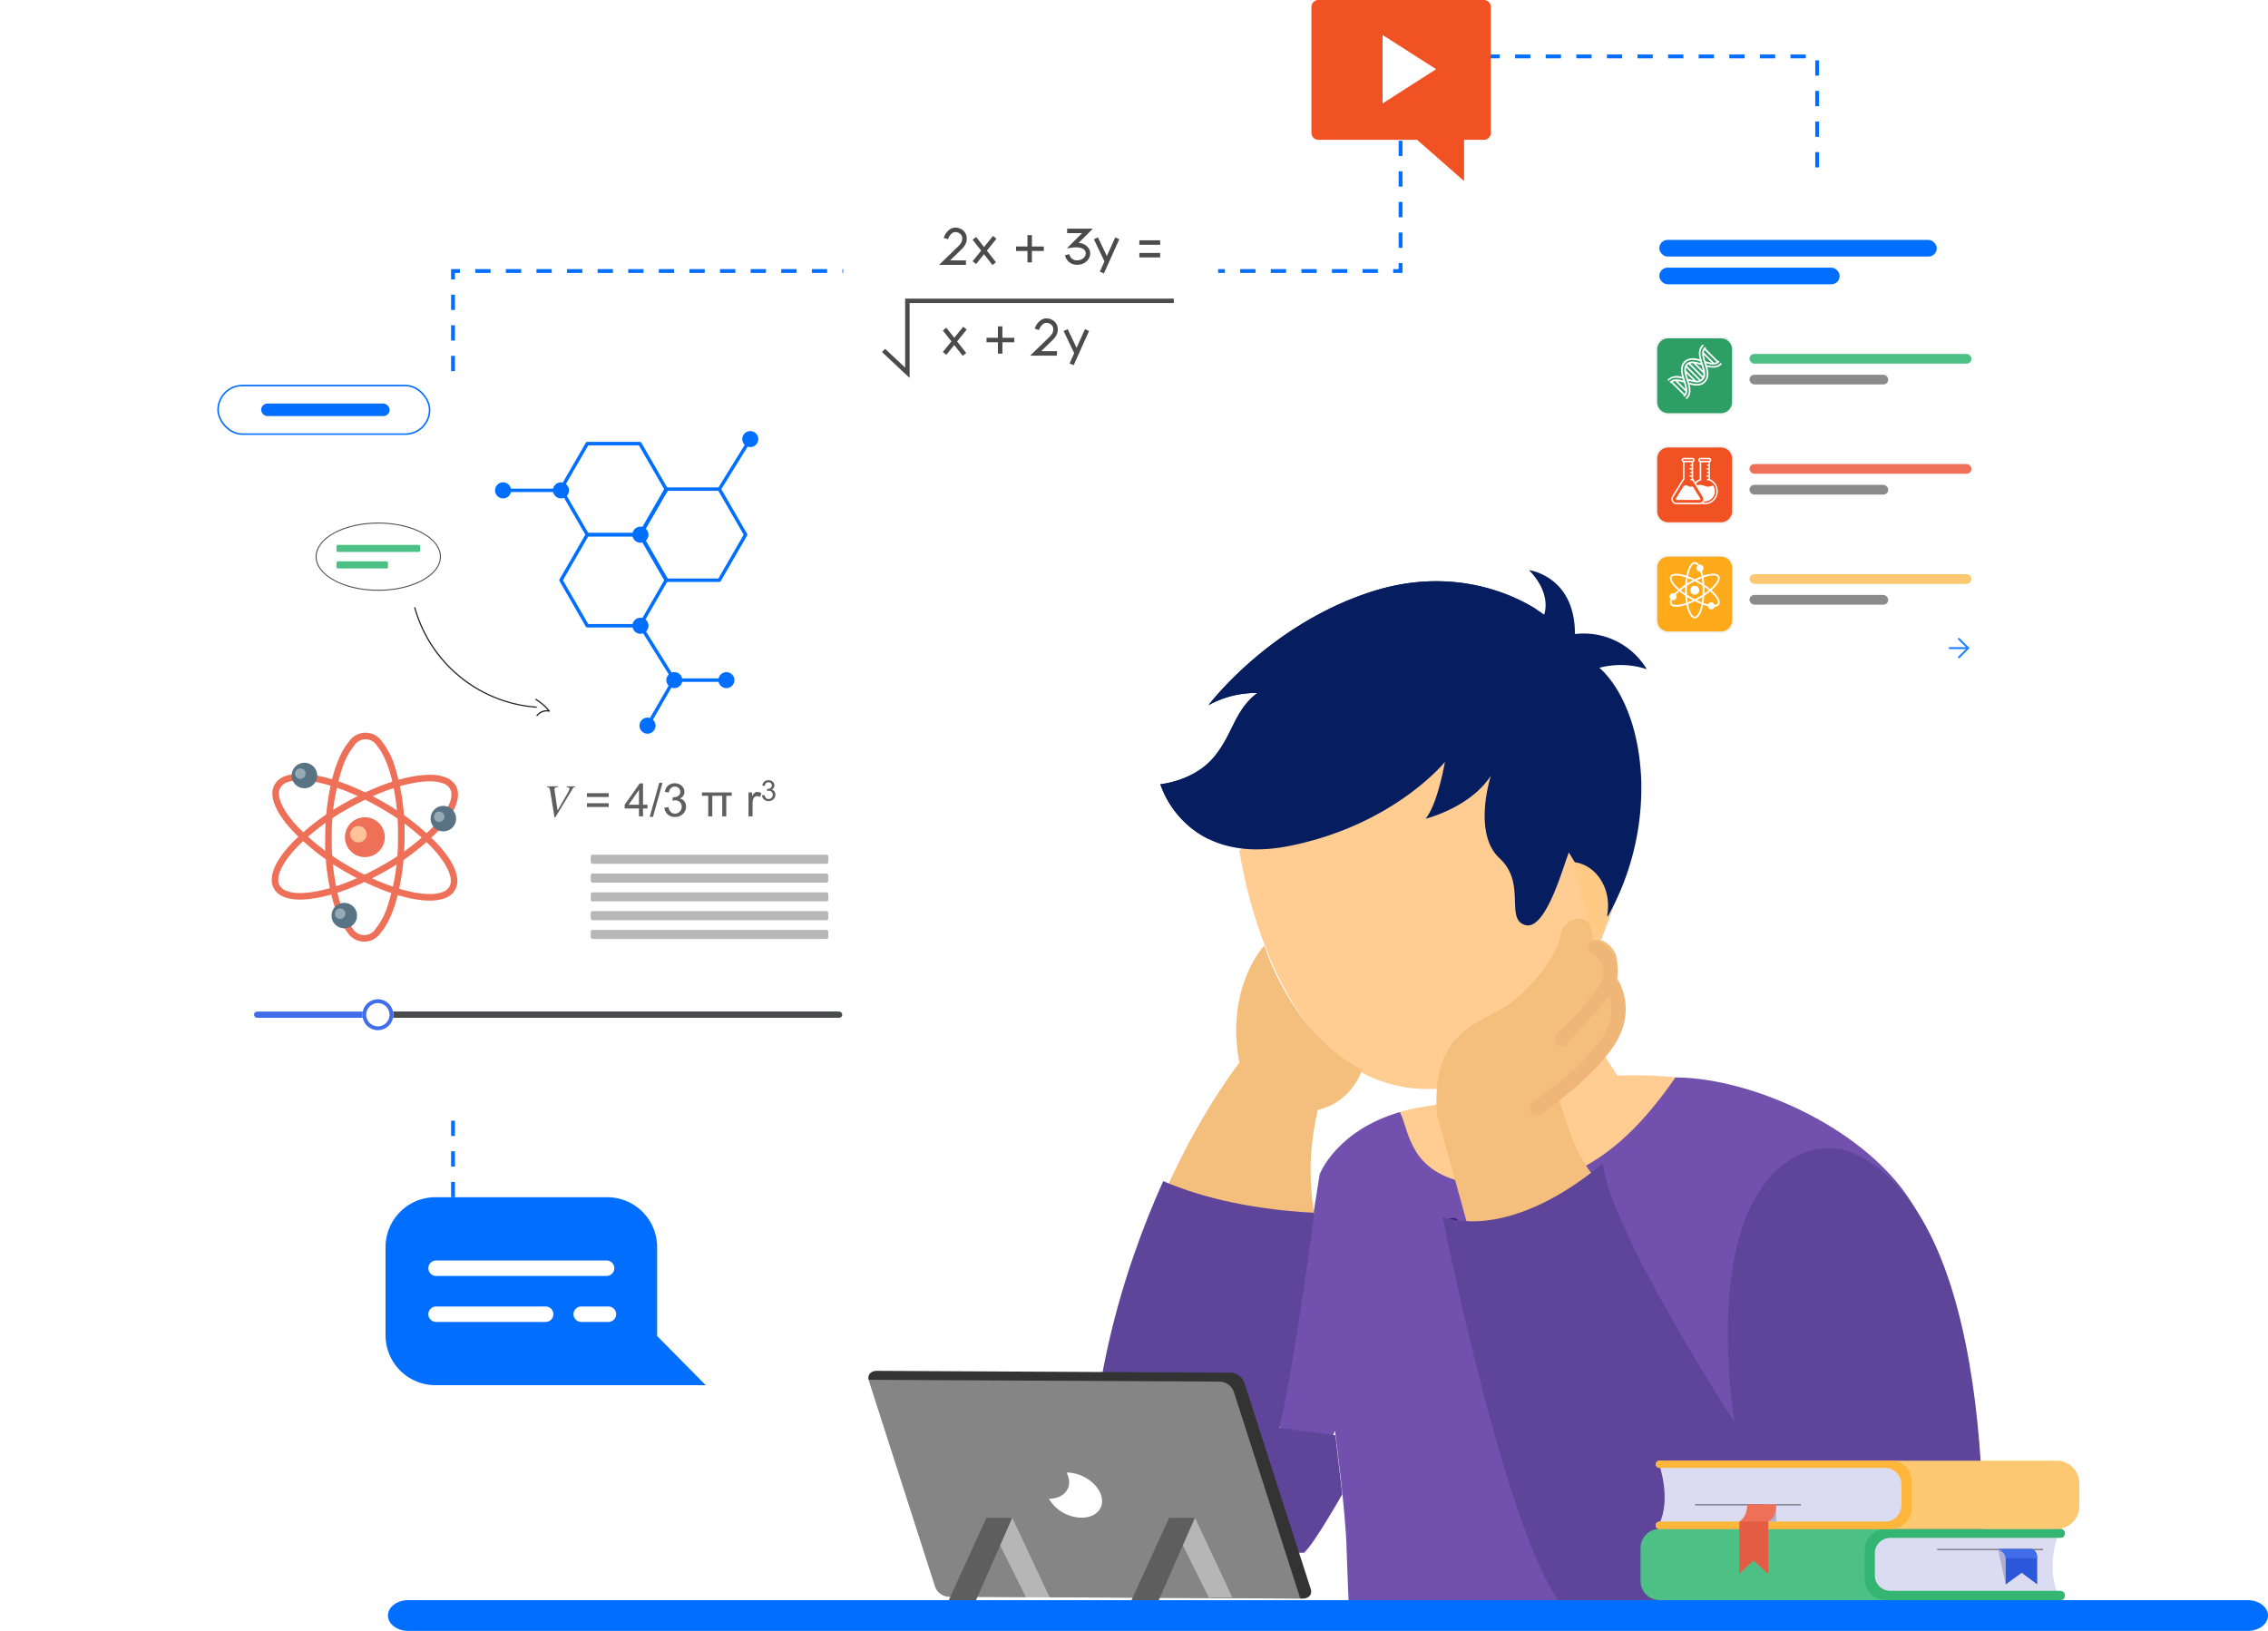 <svg xmlns="http://www.w3.org/2000/svg" xmlns:xlink="http://www.w3.org/1999/xlink" width="593" height="426.463" viewBox="0 0 593 426.463">
  <defs>
    <filter id="Path_46913" x="0" y="55.463" width="285.333" height="279.82" filterUnits="userSpaceOnUse">
      <feOffset dy="10" input="SourceAlpha"/>
      <feGaussianBlur stdDeviation="15" result="blur"/>
      <feFlood flood-opacity="0.161"/>
      <feComposite operator="in" in2="blur"/>
      <feComposite in="SourceGraphic"/>
    </filter>
    <filter id="Rectangle_29696" x="175.467" y="16.455" width="188.03" height="144.992" filterUnits="userSpaceOnUse">
      <feOffset dy="10" input="SourceAlpha"/>
      <feGaussianBlur stdDeviation="15" result="blur-2"/>
      <feFlood flood-opacity="0.161"/>
      <feComposite operator="in" in2="blur-2"/>
      <feComposite in="SourceGraphic"/>
    </filter>
    <filter id="Rectangle_29405" x="417.342" y="44.545" width="116.458" height="146.484" filterUnits="userSpaceOnUse">
      <feOffset dy="1" input="SourceAlpha"/>
      <feGaussianBlur stdDeviation="1" result="blur-3"/>
      <feFlood flood-opacity="0.161"/>
      <feComposite operator="in" in2="blur-3"/>
      <feComposite in="SourceGraphic"/>
    </filter>
    <filter id="Path_13512" x="431.3" y="86.473" width="23.57" height="23.57" filterUnits="userSpaceOnUse">
      <feOffset dy="1" input="SourceAlpha"/>
      <feGaussianBlur stdDeviation="0.5" result="blur-4"/>
      <feFlood flood-opacity="0.161"/>
      <feComposite operator="in" in2="blur-4"/>
      <feComposite in="SourceGraphic"/>
    </filter>
    <filter id="Path_13513" x="431.301" y="115.01" width="23.571" height="23.57" filterUnits="userSpaceOnUse">
      <feOffset dy="1" input="SourceAlpha"/>
      <feGaussianBlur stdDeviation="0.5" result="blur-5"/>
      <feFlood flood-opacity="0.161"/>
      <feComposite operator="in" in2="blur-5"/>
      <feComposite in="SourceGraphic"/>
    </filter>
    <filter id="Path_13511" x="431.3" y="143.547" width="23.57" height="23.572" filterUnits="userSpaceOnUse">
      <feOffset dy="1" input="SourceAlpha"/>
      <feGaussianBlur stdDeviation="0.5" result="blur-6"/>
      <feFlood flood-opacity="0.161"/>
      <feComposite operator="in" in2="blur-6"/>
      <feComposite in="SourceGraphic"/>
    </filter>
    <filter id="Ellipse_2133" x="502.063" y="159.291" width="21.014" height="21.014" filterUnits="userSpaceOnUse">
      <feOffset dy="1" input="SourceAlpha"/>
      <feGaussianBlur stdDeviation="1" result="blur-7"/>
      <feFlood flood-opacity="0.161"/>
      <feComposite operator="in" in2="blur-7"/>
      <feComposite in="SourceGraphic"/>
    </filter>
    <clipPath id="clip-path">
      <path id="Path_46869" data-name="Path 46869" d="M1002.844,833.366c.01.034.019.076.029.11l17.407,54.143A4.081,4.081,0,0,0,1024,890.1l92.3.48c1.615.007,2.573-1.087,2.142-2.449l-17.419-54.143a4.068,4.068,0,0,0-3.722-2.479l-92.3-.48C1003.437,831.02,1002.481,832.056,1002.844,833.366Z" transform="translate(-1002.767 -831.027)" fill="#333"/>
    </clipPath>
  </defs>
  <g id="Learn_artwork" data-name="Learn artwork" transform="translate(45)">
    <path id="Path_46950" data-name="Path 46950" d="M6741.823,269.9V27.716h247.751V-28.4H7098.5V15.519" transform="translate(-6668.377 43.15)" fill="none" stroke="#006eff" stroke-width="1" stroke-dasharray="4"/>
    <g id="Group_40694" data-name="Group 40694" transform="translate(0 0)">
      <g id="Group_40666" data-name="Group 40666" transform="translate(55.807 313.054)">
        <path id="Path_46948" data-name="Path 46948" d="M187.1,240.472V217.238a13.055,13.055,0,0,0-13.055-13.055H129.148a13.055,13.055,0,0,0-13.055,13.055v23.045a13.056,13.056,0,0,0,13.055,13.056h70.664Z" transform="translate(-116.093 -204.183)" fill="#006eff"/>
        <g id="Group_40665" data-name="Group 40665" transform="translate(13.214 18.562)">
          <line id="Line_3097" data-name="Line 3097" x2="44.58" transform="translate(0 0)" fill="none" stroke="#fff" stroke-linecap="round" stroke-linejoin="round" stroke-width="4.047"/>
          <line id="Line_3098" data-name="Line 3098" x2="28.645" transform="translate(0 12.032)" fill="none" stroke="#fff" stroke-linecap="round" stroke-linejoin="round" stroke-width="4.047"/>
          <line id="Line_3099" data-name="Line 3099" x2="7.111" transform="translate(37.95 12.032)" fill="none" stroke="#fff" stroke-linecap="round" stroke-linejoin="round" stroke-width="4.047"/>
        </g>
      </g>
      <g id="Group_40672" data-name="Group 40672" transform="translate(0 90.462)">
        <g id="Group_40667" data-name="Group 40667" transform="translate(0 0)">
          <g transform="matrix(1, 0, 0, 1, -45, -90.46)" filter="url(#Path_46913)">
            <path id="Path_46913-2" data-name="Path 46913" d="M4.5,0H190.834a4.5,4.5,0,0,1,4.5,4.5V185.321a4.5,4.5,0,0,1-4.5,4.5H4.5a4.5,4.5,0,0,1-4.5-4.5V4.5A4.5,4.5,0,0,1,4.5,0Z" transform="translate(45 90.46)" fill="#fff"/>
          </g>
          <g id="Group_40530" data-name="Group 40530" transform="translate(109.464 133.041)">
            <g id="Group_40521" data-name="Group 40521" transform="translate(0 0)">
              <g id="Group_40520" data-name="Group 40520">
                <rect id="Rectangle_29682" data-name="Rectangle 29682" width="62.106" height="2.368" rx="0.448" fill="rgba(113,113,113,0.5)"/>
              </g>
            </g>
            <g id="Group_40523" data-name="Group 40523" transform="translate(0 4.916)">
              <g id="Group_40522" data-name="Group 40522" transform="translate(0 0)">
                <rect id="Rectangle_29683" data-name="Rectangle 29683" width="62.106" height="2.368" rx="0.448" fill="rgba(113,113,113,0.5)"/>
              </g>
            </g>
            <g id="Group_40525" data-name="Group 40525" transform="translate(0 9.831)">
              <g id="Group_40524" data-name="Group 40524" transform="translate(0 0)">
                <rect id="Rectangle_29684" data-name="Rectangle 29684" width="62.106" height="2.368" rx="0.448" fill="rgba(113,113,113,0.5)"/>
              </g>
            </g>
            <g id="Group_40527" data-name="Group 40527" transform="translate(0 14.747)">
              <g id="Group_40526" data-name="Group 40526" transform="translate(0 0)">
                <rect id="Rectangle_29685" data-name="Rectangle 29685" width="62.106" height="2.368" rx="0.448" fill="rgba(113,113,113,0.5)"/>
              </g>
            </g>
            <g id="Group_40529" data-name="Group 40529" transform="translate(0 19.663)">
              <g id="Group_40528" data-name="Group 40528" transform="translate(0 0)">
                <rect id="Rectangle_29686" data-name="Rectangle 29686" width="62.106" height="2.368" rx="0.448" fill="rgba(113,113,113,0.5)"/>
              </g>
            </g>
          </g>
          <g id="Group_40546" data-name="Group 40546" transform="translate(42.972 52.01)">
            <g id="Group_40543" data-name="Group 40543">
              <g id="Group_40542" data-name="Group 40542">
                <rect id="Rectangle_29692" data-name="Rectangle 29692" width="21.856" height="1.862" rx="0.364" fill="#4dc185"/>
              </g>
            </g>
            <g id="Group_40545" data-name="Group 40545" transform="translate(0 4.312)">
              <g id="Group_40544" data-name="Group 40544">
                <rect id="Rectangle_29693" data-name="Rectangle 29693" width="13.475" height="1.862" rx="0.364" fill="#4dc185"/>
              </g>
            </g>
          </g>
          <g id="Group_40577" data-name="Group 40577" transform="translate(84.689 22.509)">
            <g id="Group_40548" data-name="Group 40548" transform="translate(16.795 26.646)">
              <g id="Group_40547" data-name="Group 40547">
                <path id="Path_46882" data-name="Path 46882" d="M233.716,264.13H219.964a.192.192,0,0,1-.167-.1l-6.877-11.909a.2.2,0,0,1,0-.2l6.877-11.907a.194.194,0,0,1,.167-.1h13.752a.2.2,0,0,1,.169.1l6.875,11.907a.189.189,0,0,1,0,.2l-6.875,11.909A.193.193,0,0,1,233.716,264.13Zm-13.637-.391H233.6l6.762-11.712L233.6,240.313H220.079l-6.764,11.714Z" transform="translate(-212.894 -239.922)" fill="#006eff" stroke="#006eff" stroke-width="0.5"/>
              </g>
            </g>
            <g id="Group_40550" data-name="Group 40550" transform="translate(39.418 64.678)">
              <g id="Group_40549" data-name="Group 40549">
                <path id="Path_46883" data-name="Path 46883" d="M224.315,271.092a.218.218,0,0,1-.1-.026.2.2,0,0,1-.071-.268l6.875-11.907a.2.2,0,0,1,.169-.1h13.75a.2.2,0,1,1,0,.391H231.3l-6.818,11.811A.2.2,0,0,1,224.315,271.092Z" transform="translate(-224.119 -258.792)" fill="#006eff" stroke="#006eff" stroke-width="0.5"/>
              </g>
            </g>
            <g id="Group_40552" data-name="Group 40552" transform="translate(37.571 14.739)">
              <g id="Group_40551" data-name="Group 40551">
                <path id="Path_46884" data-name="Path 46884" d="M244.024,258.222h-13.75a.2.2,0,0,1-.169-.1l-6.877-11.907a.2.2,0,0,1,0-.2l6.877-11.909a.193.193,0,0,1,.169-.1h13.75a.193.193,0,0,1,.169.1l6.875,11.909a.189.189,0,0,1,0,.2l-6.875,11.907A.2.2,0,0,1,244.024,258.222Zm-13.637-.391h13.524l6.762-11.714L243.911,234.4H230.387l-6.764,11.712Z" transform="translate(-223.202 -234.014)" fill="#006eff" stroke="#006eff" stroke-width="0.5"/>
              </g>
            </g>
            <g id="Group_40554" data-name="Group 40554" transform="translate(16.795 2.829)">
              <g id="Group_40553" data-name="Group 40553">
                <path id="Path_46885" data-name="Path 46885" d="M233.716,252.313H219.964a.192.192,0,0,1-.167-.1l-6.877-11.909a.2.2,0,0,1,0-.2L219.8,228.2a.194.194,0,0,1,.167-.1h13.752a.2.2,0,0,1,.169.1l6.875,11.907a.189.189,0,0,1,0,.2l-6.875,11.909A.193.193,0,0,1,233.716,252.313Zm-13.637-.391H233.6l6.762-11.712L233.6,228.5H220.079l-6.764,11.712Z" transform="translate(-212.894 -228.105)" fill="#006eff" stroke="#006eff" stroke-width="0.5"/>
              </g>
            </g>
            <g id="Group_40556" data-name="Group 40556" transform="translate(35.92 24.995)">
              <g id="Group_40555" data-name="Group 40555">
                <path id="Path_46886" data-name="Path 46886" d="M226.077,240.949a1.847,1.847,0,1,0-1.848,1.848A1.846,1.846,0,0,0,226.077,240.949Z" transform="translate(-222.383 -239.103)" fill="#006eff" stroke="#006eff" stroke-width="0.5"/>
              </g>
            </g>
            <g id="Group_40558" data-name="Group 40558" transform="translate(64.633)">
              <g id="Group_40557" data-name="Group 40557">
                <ellipse id="Ellipse_2164" data-name="Ellipse 2164" cx="1.847" cy="1.847" rx="1.847" ry="1.847" fill="#006eff" stroke="#006eff" stroke-width="0.5"/>
              </g>
            </g>
            <g id="Group_40560" data-name="Group 40560" transform="translate(37.766 74.934)">
              <g id="Group_40559" data-name="Group 40559">
                <path id="Path_46887" data-name="Path 46887" d="M226.993,265.729a1.847,1.847,0,1,0-1.846,1.846A1.846,1.846,0,0,0,226.993,265.729Z" transform="translate(-223.299 -263.881)" fill="#006eff" stroke="#006eff" stroke-width="0.5"/>
              </g>
            </g>
            <g id="Group_40562" data-name="Group 40562" transform="translate(58.392 63.027)">
              <g id="Group_40561" data-name="Group 40561">
                <ellipse id="Ellipse_2165" data-name="Ellipse 2165" cx="1.847" cy="1.847" rx="1.847" ry="1.847" fill="#006eff" stroke="#006eff" stroke-width="0.5"/>
              </g>
            </g>
            <g id="Group_40564" data-name="Group 40564" transform="translate(0 13.4)">
              <g id="Group_40563" data-name="Group 40563">
                <path id="Path_46888" data-name="Path 46888" d="M208.253,235.2a1.846,1.846,0,1,0-1.846,1.848A1.846,1.846,0,0,0,208.253,235.2Z" transform="translate(-204.561 -233.35)" fill="#006eff" stroke="#006eff" stroke-width="0.5"/>
              </g>
            </g>
            <g id="Group_40566" data-name="Group 40566" transform="translate(44.783 63.027)">
              <g id="Group_40565" data-name="Group 40565">
                <ellipse id="Ellipse_2166" data-name="Ellipse 2166" cx="1.847" cy="1.847" rx="1.847" ry="1.847" fill="#006eff" stroke="#006eff" stroke-width="0.5"/>
              </g>
            </g>
            <g id="Group_40568" data-name="Group 40568" transform="translate(15.144 13.4)">
              <g id="Group_40567" data-name="Group 40567">
                <path id="Path_46889" data-name="Path 46889" d="M215.769,235.2a1.847,1.847,0,1,0-1.848,1.848A1.848,1.848,0,0,0,215.769,235.2Z" transform="translate(-212.075 -233.35)" fill="#006eff" stroke="#006eff" stroke-width="0.5"/>
              </g>
            </g>
            <g id="Group_40570" data-name="Group 40570" transform="translate(35.92 48.812)">
              <g id="Group_40569" data-name="Group 40569">
                <path id="Path_46890" data-name="Path 46890" d="M226.077,252.766a1.847,1.847,0,1,0-1.848,1.846A1.846,1.846,0,0,0,226.077,252.766Z" transform="translate(-222.383 -250.92)" fill="#006eff" stroke="#006eff" stroke-width="0.5"/>
              </g>
            </g>
            <g id="Group_40572" data-name="Group 40572" transform="translate(1.651 15.051)">
              <g id="Group_40571" data-name="Group 40571">
                <path id="Path_46891" data-name="Path 46891" d="M220.72,234.56H205.575a.2.2,0,1,1,0-.391H220.72a.2.2,0,1,1,0,.391Z" transform="translate(-205.38 -234.169)" fill="#006eff" stroke="#006eff" stroke-width="0.5"/>
              </g>
            </g>
            <g id="Group_40574" data-name="Group 40574" transform="translate(37.571 50.463)">
              <g id="Group_40573" data-name="Group 40573">
                <path id="Path_46892" data-name="Path 46892" d="M232.261,266.345a.2.2,0,0,1-.165-.091l-8.864-14.215a.2.2,0,1,1,.333-.208l8.862,14.215a.194.194,0,0,1-.062.268A.2.2,0,0,1,232.261,266.345Z" transform="translate(-223.203 -251.739)" fill="#006eff" stroke="#006eff" stroke-width="0.5"/>
              </g>
            </g>
            <g id="Group_40576" data-name="Group 40576" transform="translate(58.197 1.651)">
              <g id="Group_40575" data-name="Group 40575">
                <path id="Path_46893" data-name="Path 46893" d="M233.631,241a.213.213,0,0,1-.1-.028.2.2,0,0,1-.062-.27l8.086-13.086a.195.195,0,1,1,.333.2L233.8,240.906A.2.2,0,0,1,233.631,241Z" transform="translate(-233.436 -227.521)" fill="#006eff" stroke="#006eff" stroke-width="0.5"/>
              </g>
            </g>
          </g>
          <g id="Group_40579" data-name="Group 40579" transform="translate(63.297 68.303)">
            <g id="Group_40578" data-name="Group 40578">
              <path id="Path_46894" data-name="Path 46894" d="M220.179,264.41h-.01a35.893,35.893,0,0,1-31.907-26.1.16.16,0,0,1,.111-.2.157.157,0,0,1,.193.111A35.576,35.576,0,0,0,220.191,264.1a.157.157,0,0,1-.012.314Z" transform="translate(-188.256 -238.106)" fill="#212121"/>
            </g>
          </g>
          <g id="Group_40581" data-name="Group 40581" transform="translate(94.955 92.257)">
            <g id="Group_40580" data-name="Group 40580">
              <path id="Path_46895" data-name="Path 46895" d="M204.428,254.521a.157.157,0,0,1-.125-.254,3.4,3.4,0,0,1,2.934-1.276,13.923,13.923,0,0,0-3.2-2.709.157.157,0,0,1,.165-.268,14.234,14.234,0,0,1,3.547,3.1.158.158,0,0,1,.014.183.162.162,0,0,1-.169.071,3.1,3.1,0,0,0-3.043,1.1A.154.154,0,0,1,204.428,254.521Z" transform="translate(-203.964 -249.991)" fill="#212121"/>
            </g>
          </g>
          <g id="Group_40598" data-name="Group 40598" transform="translate(37.519 46.175)">
            <path id="Path_46904" data-name="Path 46904" d="M191.848,244.97c-9.033,0-16.382-4-16.382-8.92s7.348-8.923,16.382-8.923,16.38,4,16.38,8.923S200.879,244.97,191.848,244.97Zm0-17.583c-8.888,0-16.12,3.886-16.12,8.662s7.232,8.66,16.12,8.66,16.12-3.886,16.12-8.66S200.736,227.387,191.848,227.387Z" transform="translate(-175.466 -227.127)" fill="#4b4b4b"/>
          </g>
          <rect id="Rectangle_29694" data-name="Rectangle 29694" width="153.169" height="1.619" rx="0.763" transform="translate(21.423 174.051)" fill="#416deb"/>
          <rect id="Rectangle_29695" data-name="Rectangle 29695" width="121.416" height="1.619" rx="0.763" transform="translate(53.8 174.051)" fill="#4b4b4b"/>
          <g id="Ellipse_2167" data-name="Ellipse 2167" transform="translate(49.753 170.827)" fill="#fff" stroke="#416deb" stroke-width="1">
            <ellipse cx="4.047" cy="4.047" rx="4.047" ry="4.047" stroke="none"/>
            <ellipse cx="4.047" cy="4.047" rx="3.547" ry="3.547" fill="none"/>
          </g>
          <g id="Group_40621" data-name="Group 40621" transform="translate(26.049 101.138)">
            <path id="Path_46914" data-name="Path 46914" d="M369.239,251.5l-.856-.006a56.532,56.532,0,0,1-2.881,18.4,17.751,17.751,0,0,1-2.913,5.383,3.509,3.509,0,0,1-6.1-.045c-1.554-1.845-2.969-5.114-3.936-9.266a62.949,62.949,0,0,1-1.487-14.6,56.5,56.5,0,0,1,2.878-18.4,17.7,17.7,0,0,1,2.914-5.383,3.507,3.507,0,0,1,6.1.047c1.554,1.843,2.969,5.114,3.936,9.264a63,63,0,0,1,1.491,14.6l.856.006.856.007a58.365,58.365,0,0,0-2.69-19.022,19.406,19.406,0,0,0-3.136-5.959,5.178,5.178,0,0,0-8.713-.068c-1.865,2.17-3.359,5.611-4.443,9.907a64.524,64.524,0,0,0-1.766,14.981,58.27,58.27,0,0,0,2.694,19.022,19.392,19.392,0,0,0,3.13,5.959,5.174,5.174,0,0,0,8.713.066c1.868-2.17,3.361-5.61,4.446-9.906a64.508,64.508,0,0,0,1.766-14.981l-.856-.007Z" transform="translate(-335.366 -224.114)" fill="#ef7059"/>
            <path id="Path_46915" data-name="Path 46915" d="M366.7,241.546l-.434.738a60,60,0,0,1,13.2,10.226c3.2,3.394,4.927,6.618,4.878,8.684a3.059,3.059,0,0,1-.39,1.53,3.371,3.371,0,0,1-1.81,1.391,9.605,9.605,0,0,1-3.43.5c-5.136-.027-13.154-2.639-21.219-7.395a59.973,59.973,0,0,1-13.2-10.226c-3.2-3.392-4.925-6.618-4.878-8.684a2.926,2.926,0,0,1,.392-1.524l0-.007a3.358,3.358,0,0,1,1.808-1.391,9.689,9.689,0,0,1,3.425-.5c5.131.027,13.146,2.643,21.227,7.4l.434-.738.434-.74c-8.286-4.856-16.432-7.578-22.082-7.632a11.24,11.24,0,0,0-4.042.607,5.068,5.068,0,0,0-2.685,2.13l.742.43-.736-.441a4.659,4.659,0,0,0-.635,2.393c.01,2.926,2.03,6.3,5.343,9.868A61.667,61.667,0,0,0,356.623,258.7c8.273,4.853,16.42,7.576,22.076,7.632a11.4,11.4,0,0,0,4.048-.607,5.086,5.086,0,0,0,2.686-2.13,4.758,4.758,0,0,0,.622-2.382c-.007-2.926-2.03-6.295-5.339-9.866a61.713,61.713,0,0,0-13.58-10.535l-.434.74Z" transform="translate(-337.524 -222.436)" fill="#ef7059"/>
            <path id="Path_46916" data-name="Path 46916" d="M366.6,257.988l.423.746a61.6,61.6,0,0,0,13.74-10.324c3.365-3.519,5.439-6.858,5.491-9.784a4.715,4.715,0,0,0-.584-2.387,5.071,5.071,0,0,0-2.654-2.174,11.272,11.272,0,0,0-4.035-.669c-5.655-.034-13.845,2.562-22.193,7.29a61.6,61.6,0,0,0-13.744,10.322c-3.367,3.516-5.439,6.855-5.494,9.782a4.649,4.649,0,0,0,.6,2.4l.743-.43-.749.422a5.083,5.083,0,0,0,2.651,2.17,11.366,11.366,0,0,0,4.034.67c5.65.032,13.837-2.565,22.194-7.29l-.423-.746-.422-.745c-8.151,4.631-16.206,7.12-21.336,7.067a9.622,9.622,0,0,1-3.419-.549,3.36,3.36,0,0,1-1.785-1.421l-.006-.008a2.92,2.92,0,0,1-.369-1.529c-.014-2.066,1.765-5.264,5.012-8.606a59.968,59.968,0,0,1,13.36-10.02c8.141-4.631,16.2-7.122,21.334-7.07a9.674,9.674,0,0,1,3.419.551,3.384,3.384,0,0,1,1.793,1.421,3.063,3.063,0,0,1,.361,1.532c.017,2.066-1.762,5.266-5.012,8.607a59.878,59.878,0,0,1-13.353,10.023l.422.745Z" transform="translate(-337.551 -222.395)" fill="#ef7059"/>
            <path id="Path_46917" data-name="Path 46917" d="M364.127,248.013a5.212,5.212,0,1,1-5.172-5.249,5.213,5.213,0,0,1,5.172,5.249Z" transform="translate(-334.559 -220.66)" fill="#ef7059"/>
            <path id="Path_46918" data-name="Path 46918" d="M359.163,246.855a2.145,2.145,0,1,1-2.13-2.165,2.146,2.146,0,0,1,2.13,2.165Z" transform="translate(-334.342 -220.303)" fill="#ffc299"/>
            <path id="Path_46919" data-name="Path 46919" d="M348.617,234.1a3.332,3.332,0,1,1-3.307-3.358,3.333,3.333,0,0,1,3.307,3.358Z" transform="translate(-336.735 -222.886)" fill="#577384"/>
            <path id="Path_46920" data-name="Path 46920" d="M345.445,233.362a1.372,1.372,0,1,1-1.359-1.383,1.372,1.372,0,0,1,1.359,1.383Z" transform="translate(-336.597 -222.657)" fill="#95aab5"/>
            <path id="Path_46921" data-name="Path 46921" d="M379.26,243.617a3.33,3.33,0,1,1-3.3-3.36,3.333,3.333,0,0,1,3.3,3.36Z" transform="translate(-331.059 -221.124)" fill="#577384"/>
            <path id="Path_46922" data-name="Path 46922" d="M376.087,242.871a1.371,1.371,0,1,1-1.363-1.382,1.374,1.374,0,0,1,1.363,1.382Z" transform="translate(-330.921 -220.896)" fill="#95aab5"/>
            <path id="Path_46923" data-name="Path 46923" d="M357.407,265.009a3.328,3.328,0,1,1-3.3-3.358,3.329,3.329,0,0,1,3.3,3.358Z" transform="translate(-335.106 -217.161)" fill="#577384"/>
            <path id="Path_46924" data-name="Path 46924" d="M354.241,264.267a1.372,1.372,0,1,1-1.361-1.383,1.372,1.372,0,0,1,1.361,1.383Z" transform="translate(-334.968 -216.933)" fill="#95aab5"/>
          </g>
          <g id="Group_40622" data-name="Group 40622" transform="translate(98.008 113.557)">
            <path id="Path_46925" data-name="Path 46925" d="M401.749,263.155v.195a1.961,1.961,0,0,0-.635.112.5.5,0,0,0-.3.487l.007.1.011.1.774,5.237h.071l2.425-4.19c.123-.208.239-.423.35-.644a2.208,2.208,0,0,0,.276-.774.289.289,0,0,0-.17-.294,2.275,2.275,0,0,0-.582-.129v-.195h2.232v.195a1.246,1.246,0,0,0-.384.129,1.008,1.008,0,0,0-.286.341l-4.49,7.416h-.235l-1.018-6.269a5.432,5.432,0,0,0-.316-1.334.8.8,0,0,0-.631-.283v-.195Z" transform="translate(-398.847 -261.564)" fill="#5f5f5f"/>
            <path id="Path_46926" data-name="Path 46926" d="M415.214,268.6H409.52v-.988h5.694v.988Zm0-2.617H409.52v-.988h5.694v.988Z" transform="translate(-399.065 -261.602)" fill="#5f5f5f"/>
            <path id="Path_46927" data-name="Path 46927" d="M423.33,267.963v-3.888l-2.7,3.888Zm0,3.035v-2.065h-3.74v-.97l3.934-5.588h.865v5.588h1.164v.97h-1.164V271Z" transform="translate(-399.27 -261.548)" fill="#5f5f5f"/>
            <path id="Path_46928" data-name="Path 46928" d="M426.272,271.14l2.5-8.915h.847l-2.494,8.915Z" transform="translate(-399.407 -261.545)" fill="#5f5f5f"/>
            <path id="Path_46929" data-name="Path 46929" d="M430.2,268.72l1.059-.141a2.325,2.325,0,0,0,.622,1.3,1.533,1.533,0,0,0,1.067.4,1.711,1.711,0,0,0,1.261-.516,1.748,1.748,0,0,0,.515-1.283,1.619,1.619,0,0,0-.477-1.2,1.642,1.642,0,0,0-1.211-.473,3.036,3.036,0,0,0-.747.117l.118-.93.171.013a2.179,2.179,0,0,0,1.217-.353,1.211,1.211,0,0,0,.541-1.089,1.288,1.288,0,0,0-.394-.964,1.4,1.4,0,0,0-1.017-.382,1.449,1.449,0,0,0-1.031.387,1.956,1.956,0,0,0-.528,1.166l-1.058-.189a2.714,2.714,0,0,1,.882-1.65,2.551,2.551,0,0,1,1.711-.585,2.817,2.817,0,0,1,1.3.3,2.2,2.2,0,0,1,.909.826,2.129,2.129,0,0,1,.315,1.113,1.822,1.822,0,0,1-.3,1.017,2.039,2.039,0,0,1-.888.73,2,2,0,0,1,1.189.732,2.236,2.236,0,0,1,.423,1.391,2.534,2.534,0,0,1-.824,1.913,2.894,2.894,0,0,1-2.082.787,2.7,2.7,0,0,1-1.885-.677,2.62,2.62,0,0,1-.857-1.752Z" transform="translate(-399.487 -261.548)" fill="#5f5f5f"/>
            <path id="Path_46930" data-name="Path 46930" d="M442.92,265.66v5.387h-1.059V265.66h-1.647V264.8H448v.859h-1.423v5.387h-1.058V265.66Z" transform="translate(-399.691 -261.598)" fill="#5f5f5f"/>
            <path id="Path_46931" data-name="Path 46931" d="M452.643,271.044V264.8h.952v.947a2.568,2.568,0,0,1,.674-.877,1.172,1.172,0,0,1,.679-.213,2.073,2.073,0,0,1,1.088.342l-.365.983a1.5,1.5,0,0,0-.776-.23,1.008,1.008,0,0,0-.624.21,1.152,1.152,0,0,0-.395.578,4.2,4.2,0,0,0-.175,1.236v3.27Z" transform="translate(-399.945 -261.595)" fill="#5f5f5f"/>
            <path id="Path_46932" data-name="Path 46932" d="M456.256,265.488l.656-.087a1.446,1.446,0,0,0,.385.8.948.948,0,0,0,.662.246,1.062,1.062,0,0,0,.783-.32,1.081,1.081,0,0,0,.318-.8,1.012,1.012,0,0,0-.294-.745,1.03,1.03,0,0,0-.753-.293,1.876,1.876,0,0,0-.463.073l.074-.576.1.007a1.353,1.353,0,0,0,.755-.219.748.748,0,0,0,.336-.674.8.8,0,0,0-.244-.6.87.87,0,0,0-.632-.237.89.89,0,0,0-.639.241,1.2,1.2,0,0,0-.327.722l-.658-.117a1.7,1.7,0,0,1,.548-1.024,1.584,1.584,0,0,1,1.062-.362,1.726,1.726,0,0,1,.805.188,1.341,1.341,0,0,1,.565.513,1.316,1.316,0,0,1,.194.689,1.135,1.135,0,0,1-.185.631,1.275,1.275,0,0,1-.55.453,1.23,1.23,0,0,1,.736.455,1.371,1.371,0,0,1,.263.862,1.584,1.584,0,0,1-.51,1.188,1.8,1.8,0,0,1-1.293.487,1.686,1.686,0,0,1-1.169-.42,1.617,1.617,0,0,1-.53-1.087Z" transform="translate(-400.019 -261.531)" fill="#5f5f5f"/>
          </g>
        </g>
        <g id="Group_40671" data-name="Group 40671" transform="translate(11.816 10.149)">
          <g id="Rectangle_29402" data-name="Rectangle 29402" transform="translate(0)" fill="#fff" stroke="#006eff" stroke-width="0.4">
            <rect width="55.711" height="13.108" rx="6.554" stroke="none"/>
            <rect x="0.2" y="0.2" width="55.311" height="12.708" rx="6.354" fill="none"/>
          </g>
          <rect id="Rectangle_29403" data-name="Rectangle 29403" width="33.59" height="3.277" rx="1.639" transform="translate(11.47 4.916)" fill="#006eff"/>
        </g>
      </g>
      <g id="Learning_materials" data-name="Learning materials" transform="translate(175.467 51.455)">
        <g id="Group_40624" data-name="Group 40624" transform="translate(0 0)">
          <g transform="matrix(1, 0, 0, 1, -220.47, -51.45)" filter="url(#Rectangle_29696)">
            <rect id="Rectangle_29696-2" data-name="Rectangle 29696" width="98.03" height="54.993" rx="4" transform="translate(220.47 51.45)" fill="#fff"/>
          </g>
        </g>
        <g id="Group_40661" data-name="Group 40661" transform="translate(10.156 8.067)">
          <g id="Group_40626" data-name="Group 40626" transform="translate(14.915 0)">
            <g id="Group_40625" data-name="Group 40625">
              <path id="Path_46936" data-name="Path 46936" d="M550.19,186.51h-7.018l5.139-4.985a3.065,3.065,0,0,0,.438-.521,2.169,2.169,0,0,0,.391-1.963,1.688,1.688,0,0,0-1.067-.985,1.623,1.623,0,0,0-1.321.054A3.2,3.2,0,0,0,545.5,179.8l-1.119-.331a4.329,4.329,0,0,1,1.835-2.4,2.772,2.772,0,0,1,2.23-.126,2.82,2.82,0,0,1,1.794,1.691,3.261,3.261,0,0,1-.511,3.007,4.312,4.312,0,0,1-.6.717l-3.071,2.98h4.138Z" transform="translate(-543.172 -176.775)" fill="#4b4b4b"/>
            </g>
          </g>
          <g id="Group_40628" data-name="Group 40628" transform="translate(38.719 23.739)">
            <g id="Group_40627" data-name="Group 40627">
              <path id="Path_46937" data-name="Path 46937" d="M570.585,206.85h-7.018l5.139-4.985a3.154,3.154,0,0,0,.438-.521,2.17,2.17,0,0,0,.391-1.964,1.691,1.691,0,0,0-1.067-.985,1.628,1.628,0,0,0-1.321.055,3.2,3.2,0,0,0-1.256,1.69l-1.119-.331a4.328,4.328,0,0,1,1.835-2.394,2.767,2.767,0,0,1,2.23-.127,2.824,2.824,0,0,1,1.794,1.691,3.26,3.26,0,0,1-.511,3.007,4.321,4.321,0,0,1-.6.718l-3.071,2.979h4.138Z" transform="translate(-563.567 -197.114)" fill="#4b4b4b"/>
            </g>
          </g>
          <g id="Group_40630" data-name="Group 40630" transform="translate(23.679 2.435)">
            <g id="Group_40629" data-name="Group 40629" transform="translate(0 0)">
              <rect id="Rectangle_29697" data-name="Rectangle 29697" width="1.168" height="8.408" transform="matrix(0.787, -0.617, 0.617, 0.787, 0, 0.721)" fill="#4b4b4b"/>
            </g>
          </g>
          <g id="Group_40632" data-name="Group 40632" transform="translate(23.684 2.17)">
            <g id="Group_40631" data-name="Group 40631" transform="translate(0 0)">
              <rect id="Rectangle_29698" data-name="Rectangle 29698" width="8.489" height="1.167" transform="matrix(0.627, -0.779, 0.779, 0.627, 0, 6.616)" fill="#4b4b4b"/>
            </g>
          </g>
          <g id="Group_40634" data-name="Group 40634" transform="translate(15.896 26.174)">
            <g id="Group_40633" data-name="Group 40633" transform="translate(0 0)">
              <rect id="Rectangle_29699" data-name="Rectangle 29699" width="1.168" height="8.408" transform="matrix(0.787, -0.617, 0.617, 0.787, 0, 0.721)" fill="#4b4b4b"/>
            </g>
          </g>
          <g id="Group_40636" data-name="Group 40636" transform="translate(15.9 25.909)">
            <g id="Group_40635" data-name="Group 40635" transform="translate(0 0)">
              <rect id="Rectangle_29700" data-name="Rectangle 29700" width="8.489" height="1.167" transform="matrix(0.627, -0.779, 0.779, 0.627, 0, 6.616)" fill="#4b4b4b"/>
            </g>
          </g>
          <g id="Group_40638" data-name="Group 40638" transform="translate(38.019 1.952)">
            <g id="Group_40637" data-name="Group 40637">
              <rect id="Rectangle_29701" data-name="Rectangle 29701" width="1.168" height="7.135" fill="#4b4b4b"/>
            </g>
          </g>
          <g id="Group_40640" data-name="Group 40640" transform="translate(35.035 4.936)">
            <g id="Group_40639" data-name="Group 40639">
              <rect id="Rectangle_29702" data-name="Rectangle 29702" width="7.265" height="1.168" fill="#4b4b4b"/>
            </g>
          </g>
          <g id="Group_40642" data-name="Group 40642" transform="translate(30.3 25.821)">
            <g id="Group_40641" data-name="Group 40641">
              <rect id="Rectangle_29703" data-name="Rectangle 29703" width="1.168" height="7.135" fill="#4b4b4b"/>
            </g>
          </g>
          <g id="Group_40644" data-name="Group 40644" transform="translate(27.317 28.805)">
            <g id="Group_40643" data-name="Group 40643">
              <rect id="Rectangle_29704" data-name="Rectangle 29704" width="7.265" height="1.168" fill="#4b4b4b"/>
            </g>
          </g>
          <g id="Group_40646" data-name="Group 40646" transform="translate(47.831 0.266)">
            <g id="Group_40645" data-name="Group 40645">
              <path id="Path_46938" data-name="Path 46938" d="M574.491,186.455a3.149,3.149,0,0,1-3.117-2.5l1.132-.284a2.041,2.041,0,0,0,1.028,1.39,2.156,2.156,0,0,0,1.328.2,2.23,2.23,0,0,0,1.757-1.063,1.5,1.5,0,0,0,.093-1.224c-.5-1.346-3.115-1.048-3.142-1.045l-1.7.219,3.976-3.977H571.94V177h6.727l-3.761,3.759a3.2,3.2,0,0,1,2.9,1.8,2.652,2.652,0,0,1-.16,2.19,3.337,3.337,0,0,1-2.61,1.662A3.608,3.608,0,0,1,574.491,186.455Z" transform="translate(-571.374 -177.003)" fill="#4b4b4b"/>
            </g>
          </g>
          <g id="Group_40648" data-name="Group 40648" transform="translate(55.394 2.543)">
            <g id="Group_40647" data-name="Group 40647" transform="translate(0 0)">
              <rect id="Rectangle_29705" data-name="Rectangle 29705" width="1.167" height="6.615" transform="matrix(0.902, -0.431, 0.431, 0.902, 0, 0.504)" fill="#4b4b4b"/>
            </g>
          </g>
          <g id="Group_40650" data-name="Group 40650" transform="translate(56.945 2.556)">
            <g id="Group_40649" data-name="Group 40649" transform="translate(0 0)">
              <rect id="Rectangle_29706" data-name="Rectangle 29706" width="9.813" height="1.167" transform="translate(0 8.951) rotate(-65.81)" fill="#4b4b4b"/>
            </g>
          </g>
          <g id="Group_40652" data-name="Group 40652" transform="translate(47.481 26.542)">
            <g id="Group_40651" data-name="Group 40651" transform="translate(0 0)">
              <rect id="Rectangle_29707" data-name="Rectangle 29707" width="1.167" height="6.615" transform="matrix(0.902, -0.431, 0.431, 0.902, 0, 0.504)" fill="#4b4b4b"/>
            </g>
          </g>
          <g id="Group_40654" data-name="Group 40654" transform="translate(49.032 26.555)">
            <g id="Group_40653" data-name="Group 40653" transform="translate(0 0)">
              <rect id="Rectangle_29708" data-name="Rectangle 29708" width="9.813" height="1.167" transform="translate(0 8.951) rotate(-65.81)" fill="#4b4b4b"/>
            </g>
          </g>
          <g id="Group_40656" data-name="Group 40656" transform="translate(67.272 3.314)">
            <g id="Group_40655" data-name="Group 40655">
              <rect id="Rectangle_29709" data-name="Rectangle 29709" width="5.448" height="1.168" fill="#4b4b4b"/>
            </g>
          </g>
          <g id="Group_40658" data-name="Group 40658" transform="translate(67.272 6.622)">
            <g id="Group_40657" data-name="Group 40657">
              <rect id="Rectangle_29710" data-name="Rectangle 29710" width="5.448" height="1.168" fill="#4b4b4b"/>
            </g>
          </g>
          <g id="Group_40660" data-name="Group 40660" transform="translate(0 18.557)">
            <g id="Group_40659" data-name="Group 40659">
              <path id="Path_46939" data-name="Path 46939" d="M537.6,213.415l-7.21-6.759.8-.852,5.244,4.916V192.674h70.245v1.167H537.6Z" transform="translate(-530.393 -192.674)" fill="#4b4b4b"/>
            </g>
          </g>
        </g>
      </g>
      <g id="Group_40692" data-name="Group 40692" transform="translate(375.342 46.545)">
        <g id="Group_40676" data-name="Group 40676" transform="translate(0 0)">
          <g id="Group_40673" data-name="Group 40673" transform="translate(0 0)">
            <g transform="matrix(1, 0, 0, 1, -420.34, -46.55)" filter="url(#Rectangle_29405)">
              <rect id="Rectangle_29405-2" data-name="Rectangle 29405" width="110.458" height="140.485" rx="2" transform="translate(420.34 46.55)" fill="#fff"/>
            </g>
            <rect id="Rectangle_29406" data-name="Rectangle 29406" width="58.037" height="2.539" rx="1.27" transform="translate(37.086 46.003)" fill="#4dc185"/>
            <rect id="Rectangle_29711" data-name="Rectangle 29711" width="58.037" height="2.539" rx="1.27" transform="translate(37.086 74.796)" fill="#ef7059"/>
            <rect id="Rectangle_29713" data-name="Rectangle 29713" width="58.037" height="2.539" rx="1.27" transform="translate(37.086 103.589)" fill="#fcc871"/>
            <rect id="Rectangle_29526" data-name="Rectangle 29526" width="36.273" height="2.539" rx="1.27" transform="translate(37.086 51.444)" fill="#8b8b8b"/>
            <rect id="Rectangle_29712" data-name="Rectangle 29712" width="36.273" height="2.539" rx="1.27" transform="translate(37.086 80.237)" fill="#8b8b8b"/>
            <rect id="Rectangle_29714" data-name="Rectangle 29714" width="36.273" height="2.539" rx="1.27" transform="translate(37.086 109.03)" fill="#8b8b8b"/>
            <rect id="Rectangle_29407" data-name="Rectangle 29407" width="72.546" height="4.353" rx="2.176" transform="translate(13.508 16.184)" fill="#006eff"/>
            <rect id="Rectangle_29408" data-name="Rectangle 29408" width="47.155" height="4.353" rx="2.176" transform="translate(13.508 23.439)" fill="#006eff"/>
          </g>
          <g id="Biology" transform="translate(12.708 40.677)">
            <g transform="matrix(1, 0, 0, 1, -433.05, -87.22)" filter="url(#Path_13512)">
              <path id="Path_13512-2" data-name="Path 13512" d="M158.134,102.421h-13.8a3.137,3.137,0,0,1-3.136-3.136v-13.8a3.137,3.137,0,0,1,3.136-3.136h13.8a3.137,3.137,0,0,1,3.136,3.136v13.8A3.137,3.137,0,0,1,158.134,102.421Z" transform="translate(291.85 4.87)" fill="#2d9e64" stroke="#f3f4f6" stroke-width="0.5"/>
            </g>
            <g id="Biology_9_" transform="translate(2.964 2.938)">
              <g id="Group_24744" data-name="Group 24744" transform="translate(0 0)">
                <path id="Path_13522" data-name="Path 13522" d="M160.015,91.88c-.47-.464-.445,1.392-3.895.445l-.151-.477c1.211.364,2.54.646,3.443-.251a.226.226,0,0,0-.019-.314.218.218,0,0,0-.276-.013l-3.236-3.255a.226.226,0,1,0-.332-.307c-2.1,2.107,2.22,6.492-.107,8.85-1.035,1.029-2.484.765-3.882.345-.044-.163-.094-.32-.144-.483a9.169,9.169,0,0,0,1.869.426,2.108,2.108,0,0,0,2.452-2.434c0-1.857-2.321-5.131-.464-6.987a.231.231,0,1,0-.326-.326h0c-1.054,1.054-.941,2.459-.608,3.751-1.474-.414-2.954-.571-4.058.533s-.947,2.584-.539,4.064a3.674,3.674,0,0,0-3.751.608.22.22,0,0,0,.157.376c.376,0,.7-1.348,3.738-.5.075.238.113.351.151.477-1.211-.364-2.546-.646-3.45.251a.226.226,0,1,0,.307.332l3.249,3.236a.227.227,0,0,0,.031.314.219.219,0,0,0,.138.05c.125,0,.188-.088.307-.22,1.769-2.114-2.321-6.372-.031-8.668,1.054-1.054,2.546-.746,3.882-.345.044.163.094.326.144.483-1.01-.314-2.289-.69-3.236-.207a1.938,1.938,0,0,0-.853.84c-.665,1.248.163,3.011.633,4.648,1.022,3.581-.872,3.537-.4,4.014a.22.22,0,0,0,.314,0h0c1.054-1.054.941-2.452.608-3.744,1.493.42,2.954.564,4.058-.533s.947-2.584.539-4.064c1.386.351,2.728.4,3.751-.615A.238.238,0,0,0,160.015,91.88Zm-9.615,8-3.155-3.155a1.768,1.768,0,0,1,.665-.194l2.684,2.684A1.6,1.6,0,0,1,150.4,99.883Zm-1.869-3.343a8.916,8.916,0,0,1,1.662.4,9.423,9.423,0,0,1,.4,1.662Zm2.7-.64c-.151-.477-.3-.96-.4-1.418l1.819,1.819A13.1,13.1,0,0,1,151.228,95.9Zm2.151.508-2.653-2.653a2.442,2.442,0,0,1,.069-.771l3.362,3.368A2.508,2.508,0,0,1,153.379,96.409Zm1.392-4.045c.151.477.3.96.4,1.418l-1.819-1.819C153.812,92.062,154.295,92.213,154.772,92.363Zm-2.151-.508,2.653,2.653a2.446,2.446,0,0,1-.069.771l-3.362-3.368A2.714,2.714,0,0,1,152.62,91.855Zm-1.2.27L155,95.712a1.534,1.534,0,0,1-.426.427l-3.588-3.588A1.535,1.535,0,0,1,151.416,92.125ZM155.6,88.38l3.155,3.155a1.769,1.769,0,0,1-.665.194l-2.684-2.684A1.662,1.662,0,0,1,155.6,88.38Zm1.869,3.343a9.425,9.425,0,0,1-1.662-.4,9.442,9.442,0,0,1-.4-1.662Z" transform="translate(-145.925 -87.035)" fill="#fff"/>
              </g>
            </g>
          </g>
          <g id="Chemistry" transform="translate(12.709 69.215)">
            <g transform="matrix(1, 0, 0, 1, -433.05, -115.76)" filter="url(#Path_13513)">
              <path id="Path_13513-2" data-name="Path 13513" d="M209.524,102.011h-13.8a3.137,3.137,0,0,1-3.136-3.136v-13.8a3.137,3.137,0,0,1,3.136-3.136h13.8a3.137,3.137,0,0,1,3.136,3.136v13.8A3.137,3.137,0,0,1,209.524,102.011Z" transform="translate(240.46 33.82)" fill="#f15223" stroke="#f3f4f6" stroke-width="0.5"/>
            </g>
            <g id="Group_24745" data-name="Group 24745" transform="translate(3.958 3.964)">
              <path id="Path_13523" data-name="Path 13523" d="M208.954,93.836V89.364a.567.567,0,0,0,.339-.728.577.577,0,0,0-.533-.376h-2.27a.569.569,0,0,0-.188,1.1v4.472a3.4,3.4,0,0,0-1.135.79l-.571-.922v-4.34a.567.567,0,0,0,.339-.728.577.577,0,0,0-.533-.376h-2.277a.569.569,0,0,0-.188,1.1V93.7c-3.017,4.9-3.036,4.779-3.036,5.319a1.373,1.373,0,0,0,1.374,1.374c6.435,0,6.147.044,6.51-.107a3.414,3.414,0,0,0,2.17-6.454Zm-6.824-5.193h2.277a.188.188,0,1,1,0,.376H202.13a.189.189,0,0,1-.188-.188A.185.185,0,0,1,202.13,88.643Zm-1.85,11.378a1,1,0,0,1-1-.991.972.972,0,0,1,.151-.527c3.048-4.955,2.885-4.66,2.885-4.742V89.4h1.894v.571h-.188a.189.189,0,0,0-.188.188.193.193,0,0,0,.188.188h.188v.571h-.376a.189.189,0,0,0-.188.188.193.193,0,0,0,.188.188h.376v.571h-.188a.188.188,0,0,0,0,.376h.188v.571h-.376a.188.188,0,0,0,0,.376h.376v.571h-.188a.188.188,0,0,0,0,.376h.389c2.923,4.754,2.835,4.5,2.835,4.886a.993.993,0,0,1-.991.991H200.28Zm6.209-11.378h2.277a.188.188,0,0,1,0,.376h-2.277a.188.188,0,0,1,0-.376ZM207.236,100a1.415,1.415,0,0,0,.251-.358,2.657,2.657,0,0,0,2.791-2.515,2.6,2.6,0,0,0-.414-1.562.188.188,0,0,0-.238-.069c-1.951.884-1.938-.533-3.964-.05l-.289-.47a3.033,3.033,0,0,1,1.192-.828c.176-.069.125.176.125-4.742h1.894v.571H208.4a.189.189,0,0,0-.188.188.193.193,0,0,0,.188.188h.188v.571h-.376a.189.189,0,0,0-.188.188.193.193,0,0,0,.188.188h.376v.571H208.4a.188.188,0,0,0,0,.376h.188v.571h-.376a.188.188,0,1,0,0,.376h.376v.571H208.4a.188.188,0,0,0,0,.376h.3a3.036,3.036,0,0,1-1.461,5.852Z" transform="translate(-198.9 -88.26)" fill="#fff"/>
              <path id="Path_13524" data-name="Path 13524" d="M206.938,103.523H200.96a.232.232,0,0,1-.232-.232c0-.094-.163.2,2.063-3.412,1.085-.615,1.135.521,2.365.094.025,0-.075-.151,1.988,3.192a.228.228,0,0,1-.082.32A.242.242,0,0,1,206.938,103.523Z" transform="translate(-199.581 -92.522)" fill="#fff"/>
            </g>
          </g>
          <g id="Physics" transform="translate(12.708 97.753)">
            <g transform="matrix(1, 0, 0, 1, -433.05, -144.3)" filter="url(#Path_13511)">
              <path id="Path_13511-2" data-name="Path 13511" d="M107.994,102.771H94.2a3.137,3.137,0,0,1-3.136-3.136v-13.8A3.137,3.137,0,0,1,94.2,82.7h13.8a3.137,3.137,0,0,1,3.136,3.136v13.8A3.133,3.133,0,0,1,107.994,102.771Z" transform="translate(341.99 61.6)" fill="#ffaa1b" stroke="#f3f4f6" stroke-width="0.5"/>
            </g>
            <g id="Group_24743" data-name="Group 24743" transform="translate(3.474 2.666)">
              <g id="Group_24741" data-name="Group 24741" transform="translate(0)">
                <path id="Path_13521" data-name="Path 13521" d="M107.576,94.32c3.657-3.205,2.44-5.363-2.189-3.788q-.122-.612-.3-1.2a.92.92,0,0,0-.753-1.65,1.442,1.442,0,0,0-1.135-.728c-.922,0-1.737,1.336-2.189,3.588-4.61-1.562-5.864.564-2.189,3.788a11.523,11.523,0,0,0-.891.859.915.915,0,0,0-.872.025h0a.922.922,0,0,0-.332,1.261,1.149,1.149,0,0,0,.151.194,1.458,1.458,0,0,0-.063,1.348c.633,1.1,3,.514,4.2.1.953,4.792,3.425,4.773,4.378,0,1.461.5,1.129.188,1.223.527a.92.92,0,0,0,1.775,0,1.423,1.423,0,0,0,1.2-.615C110.047,97.2,109.294,95.831,107.576,94.32Zm1.612-3.456c.339.583-.458,1.844-1.963,3.155a17.03,17.03,0,0,0-1.537-1.135,17.5,17.5,0,0,0-.22-1.894C107.363,90.337,108.849,90.28,109.188,90.864Zm-4.146,6.623c-.433-.163-.872-.345-1.317-.558.571-.3.947-.533,1.474-.859-.044.489-.1.966-.176,1.417Zm-3.663,0c-.075-.458-.132-.922-.176-1.417.514.326.891.558,1.474.859-.445.213-.884.4-1.317.558Zm0-6.335c.433.163.872.345,1.317.558-.6.3-.972.533-1.505.859.044-.489.1-.966.176-1.418Zm-.69,4.033c-.408-.282-.79-.571-1.154-.859a14.141,14.141,0,0,1,1.154-.859c-.025.646-.025,1.079-.006,1.725h.006Zm.477.314a21.124,21.124,0,0,1,0-2.358,19.192,19.192,0,0,1,2.032-1.173,21.18,21.18,0,0,1,2.038,1.173,21.132,21.132,0,0,1,0,2.358,19.938,19.938,0,0,1-2.038,1.173A21.178,21.178,0,0,1,101.16,95.5Zm3.857-4.347c.075.458.132.922.176,1.418-.527-.326-.9-.558-1.486-.859C104.158,91.5,104.6,91.328,105.023,91.152Zm.7,2.3c.408.282.79.571,1.154.859a14.152,14.152,0,0,1-1.154.859c.013-.64.013-1.066,0-1.719Zm-1.788-5.545a.922.922,0,0,0-.006,1.3.909.909,0,0,0,.721.27c.119.4.22.8.3,1.217a17.931,17.931,0,0,0-1.75.753,17.966,17.966,0,0,0-1.75-.759C101.812,88.788,102.778,86.348,103.932,87.91ZM97.2,90.864c.332-.583,1.819-.527,3.719.125-.107.627-.176,1.261-.22,1.894-.533.351-1.041.734-1.537,1.135C97.666,92.708,96.876,91.447,97.2,90.864Zm.069,6.027a.924.924,0,0,0,1.129-.659.941.941,0,0,0-.125-.753,11.821,11.821,0,0,1,.9-.866,17.039,17.039,0,0,0,1.537,1.135,17.514,17.514,0,0,0,.22,1.894c-1.844.64-4.422,1.029-3.663-.753Zm5.927,4.34c-.671,0-1.367-1.311-1.75-3.28a17.974,17.974,0,0,0,1.75-.759,17.973,17.973,0,0,0,1.75.759C104.565,99.921,103.869,101.232,103.2,101.232Zm5.187-3.061a.921.921,0,0,0-1.719-.157,10.954,10.954,0,0,1-1.2-.351c.107-.627.176-1.261.22-1.894.533-.351,1.041-.734,1.537-1.135,1.461,1.267,3.086,3.312,1.16,3.537Z" transform="translate(-96.6 -86.95)" fill="#fff"/>
              </g>
              <g id="Group_24742" data-name="Group 24742" transform="translate(5.444 6.216)">
                <ellipse id="Ellipse_553" data-name="Ellipse 553" cx="1.154" cy="1.154" rx="1.154" ry="1.154" fill="#fff"/>
              </g>
            </g>
          </g>
        </g>
        <g id="Group_40684" data-name="Group 40684" transform="translate(84.72 114.747)">
          <g transform="matrix(1, 0, 0, 1, -505.06, -161.29)" filter="url(#Ellipse_2133)">
            <circle id="Ellipse_2133-2" data-name="Ellipse 2133" cx="7.507" cy="7.507" r="7.507" transform="translate(505.06 161.29)" fill="#fff"/>
          </g>
          <g id="Icon_feather-arrow-right" data-name="Icon feather-arrow-right" transform="translate(4.708 5.766)">
            <path id="Path_46394" data-name="Path 46394" d="M7.5,18h4.83" transform="translate(-7.5 -15.585)" fill="none" stroke="#1e7fff" stroke-linecap="round" stroke-linejoin="round" stroke-width="0.5"/>
            <path id="Path_46395" data-name="Path 46395" d="M18,7.5l2.415,2.415L18,12.33" transform="translate(-15.585 -7.5)" fill="none" stroke="#1e7fff" stroke-linecap="round" stroke-linejoin="round" stroke-width="0.5"/>
          </g>
        </g>
      </g>
      <g id="Group_40689" data-name="Group 40689" transform="translate(297.899)">
        <path id="Path_46969" data-name="Path 46969" d="M2504.036-1425.95h-43.25a1.827,1.827,0,0,0-1.827,1.827v32.907a1.827,1.827,0,0,0,1.827,1.827h25.786l12.292,10.781v-10.781h5.171a1.827,1.827,0,0,0,1.827-1.827v-32.907A1.83,1.83,0,0,0,2504.036-1425.95Z" transform="translate(-2458.96 1425.95)" fill="#f15223"/>
        <path id="Path_46970" data-name="Path 46970" d="M2494.89-1408.28v17.9l14-8.954Z" transform="translate(-2476.294 1417.426)" fill="#fff"/>
      </g>
    </g>
    <g id="Group_40696" data-name="Group 40696" transform="translate(56.434 149.073)">
      <g id="Group_40695" data-name="Group 40695" transform="translate(125.616)">
        <g id="Group_40490" data-name="Group 40490" transform="translate(0)">
          <g id="Group_40432" data-name="Group 40432" transform="translate(57.889)">
            <g id="Group_40418" data-name="Group 40418" transform="translate(39.118 41.143)">
              <path id="Path_46826" data-name="Path 46826" d="M1116.121,810.253c-42.8,2.253-51.474-62.372-51.474-62.372l58.8-32.125,15.969,5.308,12.022,21.368,12.778,14.318s-5.64,20.628-12.778,28.518S1130.4,809.5,1116.121,810.253Z" transform="translate(-1064.647 -715.756)" fill="#ffcd92"/>
            </g>
            <g id="Group_40420" data-name="Group 40420" transform="translate(81.085 126.092)">
              <g id="Group_40419" data-name="Group 40419">
                <path id="Path_46827" data-name="Path 46827" d="M1110.531,813.293c23.241,3.83,48.017-10.838,62.416-31.75a106.088,106.088,0,0,0-22.685-1.458l-3.874-6.114-44.223,13.868a53.05,53.05,0,0,0-8.757,1.749C1095.87,794.244,1094.315,810.621,1110.531,813.293Z" transform="translate(-1093.407 -773.971)" fill="#ffcd92"/>
              </g>
            </g>
            <g id="Group_40421" data-name="Group 40421" transform="translate(49.652 132.667)">
              <path id="Path_46828" data-name="Path 46828" d="M1233.042,805.645c-14.319-16.9-40.479-27.168-57.714-27.168-14.4,20.912-30.381,31.525-53.622,27.695-16.216-2.673-15.943-14-18.405-18.652-16.72,4.9-20.979,16.279-20.979,16.279l-10.456,66.008,10.456,10.46,4-9.395s2.9,21.794,3.047,31.187l.648,17.117h165.2S1259.343,836.681,1233.042,805.645Z" transform="translate(-1071.866 -778.477)" fill="#7151ad"/>
            </g>
            <g id="Group_40422" data-name="Group 40422" transform="translate(90.646 91.161)">
              <path id="Path_46829" data-name="Path 46829" d="M1145.747,781.924c6.012-8.641,1.316-15.593,1.316-15.593l-3.468,3.677a17.581,17.581,0,0,0,3.226-5.179c1.989-7.138-3.514-9.05-3.514-9.05l-2.529-.311a6.524,6.524,0,0,0,.088-1.192c-.19-6.354-7.7-4.918-8.456,0s-7.515,14.687-15.592,19.384-18.164,7.407-16.72,27.61l8.019,29.01s15.337-1.048,23.619-3.781a125.043,125.043,0,0,0,13.086-5.01c-7.909-7.547-9.924-15.179-12.733-23.9l1.2-3.076C1137.277,791.3,1142.446,786.67,1145.747,781.924Z" transform="translate(-1099.958 -750.033)" fill="#f4be7d"/>
            </g>
            <g id="Group_40423" data-name="Group 40423" transform="translate(20.434 98.175)">
              <path id="Path_46830" data-name="Path 46830" d="M1091.064,797.805c8.944-2.031,11.547-10.489,11.547-10.489-18.575-9.361-25.566-32.477-25.566-32.477s-10.3,10.87-6.519,30.644h0s-9.488,11.9-18.684,32.056c7.471,3.194,19.182,6.707,38.284,7.655a67.381,67.381,0,0,1,.937-27.39Z" transform="translate(-1051.843 -754.84)" fill="#f4be7d"/>
            </g>
            <g id="Group_40424" data-name="Group 40424" transform="translate(18.456)">
              <path id="Path_46831" data-name="Path 46831" d="M1165.271,713.111a21.668,21.668,0,0,1,12.4.375,19.214,19.214,0,0,0-18.786-9.2c0-15.217-12.022-16.72-12.022-16.72,6.2,6.387,3.944,11.648,3.944,11.648s-18.223-14.654-45.087-6.012-42.646,29.682-42.646,29.682a25.807,25.807,0,0,1,12.775-3.193c-6.2,4.7-6.388,11.084-11.649,17.1s-13.712,6.764-13.712,6.764,6.2,21.6,33.628,16.156,40.766-21.98,40.766-21.98-1.878,11.084-5.072,14.842c0,0,11.647-2.819,17.1-11.272,0,0-4.884,15.03,2.255,21.605s1.315,15.986,6.764,17.48,10.051-15.977,11.364-18.983l10.162,16.759a68.815,68.815,0,0,0,8.719-36.673C1175.041,720.625,1165.271,713.111,1165.271,713.111Z" transform="translate(-1050.487 -687.561)" fill="#061e60"/>
            </g>
            <g id="Group_40425" data-name="Group 40425" transform="translate(18.456 2.908)">
              <path id="Path_46832" data-name="Path 46832" d="M1058.338,744.821a23.445,23.445,0,0,0,10.727-6.66,36.161,36.161,0,0,0,5.2-8.309c1.526-3.085,2.732-5.52,5.412-7.55l7.681-5.819-9.641-.635s-.258-.017-.733-.017c-.147,0-.309,0-.486.006,6.7-6.143,17.21-13.987,30.689-18.324a49.209,49.209,0,0,1,15.065-2.437,42.888,42.888,0,0,1,24.731,7.576l3.685,2.921-1.942-8.717c-5.5-3.466-21.474-11.5-43-4.575-26.865,8.642-42.646,29.682-42.646,29.682a25.809,25.809,0,0,1,12.775-3.193c-6.2,4.7-6.388,11.084-11.649,17.1s-13.712,6.763-13.712,6.763a25.2,25.2,0,0,0,12.6,14.327A47.444,47.444,0,0,1,1058.338,744.821Z" transform="translate(-1050.487 -689.554)" fill="#061e60"/>
            </g>
            <g id="Group_40426" data-name="Group 40426" transform="translate(126.259 76.316)">
              <path id="Path_46833" data-name="Path 46833" d="M1129.865,760.45a12.623,12.623,0,0,0,3.7-8.016c.553-6.461-3.563-12.089-9.2-12.574" transform="translate(-1124.364 -739.86)" fill="#ffca83"/>
            </g>
            <g id="Group_40427" data-name="Group 40427" transform="translate(93.062 169.384)">
              <path id="Path_46834" data-name="Path 46834" d="M1135.789,893.7a1.88,1.88,0,0,1-1.378-.967c-.266-.495-26.7-49.9-32.771-86.91a1.879,1.879,0,0,1,3.708-.607c5.969,36.386,32.109,85.248,32.371,85.737a1.878,1.878,0,0,1-1.931,2.748Z" transform="translate(-1101.615 -803.639)" fill="#3a177f"/>
            </g>
            <g id="Group_40428" data-name="Group 40428" transform="translate(115.071 106.305)">
              <path id="Path_46835" data-name="Path 46835" d="M1118.577,796.663a1.877,1.877,0,0,1-1.055-3.432c.12-.082,12-8.179,17.734-16.425,5.157-7.413,1.454-13.235,1.294-13.479a1.878,1.878,0,0,1,3.12-2.092c.222.328,5.341,8.129-1.329,17.718-6.141,8.828-18.2,17.045-18.711,17.391A1.89,1.89,0,0,1,1118.577,796.663Z" transform="translate(-1116.697 -760.411)" fill="#efb678"/>
            </g>
            <g id="Group_40429" data-name="Group 40429" transform="translate(121.509 96.906)">
              <path id="Path_46836" data-name="Path 46836" d="M1122.988,781.619a1.878,1.878,0,0,1-1.284-3.25c4.147-3.885,11.023-11.115,11.82-13.975,1.416-5.081-1.7-6.539-2.344-6.778a1.878,1.878,0,1,1,1.254-3.542c2.479.861,6.656,4.338,4.709,11.328-.871,3.13-15.526,18.2-12.87,15.708A1.861,1.861,0,0,1,1122.988,781.619Z" transform="translate(-1121.109 -753.97)" fill="#efb678"/>
            </g>
            <path id="Path_46837" data-name="Path 46837" d="M1192.277,884.423s-46.756-68.413-49.342-90.593c0,0-21.894,20.1-41.868,14.1,0,0,17.311,87.371,32.289,102.757h78.062Z" transform="translate(-1008.804 -638.759)" fill="#5e4599"/>
            <g id="Group_40430" data-name="Group 40430" transform="translate(35.579 218.556)">
              <path id="Path_46838" data-name="Path 46838" d="M1076.733,846.866a.931.931,0,0,0,.613-1.633c-4.692-4.1-10.943-8.309-14.314-7.865a.932.932,0,1,0,.243,1.848c2.241-.317,7.506,2.756,12.844,7.421A.938.938,0,0,0,1076.733,846.866Z" transform="translate(-1062.221 -837.336)" fill="#6e6da5"/>
            </g>
            <g id="Group_40431" data-name="Group 40431" transform="translate(0 159.775)">
              <path id="Path_46839" data-name="Path 46839" d="M1038.236,894.227h55.632c2.63-2.284,9.984-15.288,9.984-15.288l-1.789-15.417-14.57-1.979c3.3-15.1,6.676-38.24,9.067-56.209-19.1-.963-32.05-5.043-39.521-8.28C1046.431,820.615,1035.619,855.07,1038.236,894.227Z" transform="translate(-1037.84 -797.054)" fill="#5e4599"/>
            </g>
            <path id="Path_46840" data-name="Path 46840" d="M1184.488,792.264c-8.691-3.671-26.222.48-31.017,29.818s5.129,64.879,5.129,64.879l4.315,24.575,55.578-1.036S1225.476,809.578,1184.488,792.264Z" transform="translate(-985.34 -639.996)" fill="#5e4599"/>
          </g>
          <g id="Group_40489" data-name="Group 40489" transform="translate(0 209.383)">
            <path id="Path_46866" data-name="Path 46866" d="M1061.405,866.667h0a5.905,5.905,0,0,1-5.9,5.905h-22.949" transform="translate(-989.089 -814.66)" fill="none"/>
            <g id="Group_40488" data-name="Group 40488">
              <g id="Group_40487" data-name="Group 40487">
                <path id="Path_46867" data-name="Path 46867" d="M1002.844,833.366c.01.034.019.076.029.11l17.407,54.143A4.081,4.081,0,0,0,1024,890.1l92.3.48c1.615.007,2.573-1.087,2.142-2.449l-17.419-54.143a4.068,4.068,0,0,0-3.722-2.479l-92.3-.48C1003.437,831.02,1002.481,832.056,1002.844,833.366Z" transform="translate(-1002.767 -831.027)" fill="#333"/>
                <g id="Group_40486" data-name="Group 40486" clip-path="url(#clip-path)">
                  <path id="Path_46868" data-name="Path 46868" d="M1002.82,832.63c.01.034.019.076.029.11l17.407,54.143a4.082,4.082,0,0,0,3.724,2.479l91.688.476-.028-.108-17.409-54.143a4.08,4.08,0,0,0-3.723-2.479Z" transform="translate(-1002.743 -830.291)" fill="#fff" opacity="0.4"/>
                </g>
              </g>
              <path id="Path_46870" data-name="Path 46870" d="M1035.121,856.112a10.063,10.063,0,0,0,8.5,4.938c3.882.021,6.183-2.6,5.134-5.859s-5.048-5.919-8.928-5.939l-.1,0a6.076,6.076,0,0,1,.423,1C1041.182,853.483,1038.943,856.082,1035.121,856.112Z" transform="translate(-987.909 -822.658)" fill="#fff"/>
            </g>
            <path id="Path_46871" data-name="Path 46871" d="M1023.929,857.345l10.341,20.857h6.182l-9.779-20.857Z" transform="translate(-993.049 -818.941)" fill="#fff" opacity="0.4"/>
            <path id="Path_46872" data-name="Path 46872" d="M1056.666,857.345l10.341,20.857h6.182l-9.779-20.857Z" transform="translate(-978.015 -818.941)" fill="#fff" opacity="0.4"/>
            <path id="Path_46873" data-name="Path 46873" d="M1034.352,857.345l-11.24,25.578h-7.194l11.69-25.578Z" transform="translate(-996.728 -818.941)" fill="#5e5e5e"/>
            <path id="Path_46874" data-name="Path 46874" d="M1067.089,857.345l-11.24,25.578h-7.194l11.69-25.578Z" transform="translate(-981.694 -818.941)" fill="#5e5e5e"/>
          </g>
        </g>
        <g id="Books_7_" transform="translate(201.902 232.882)">
          <g id="Group_1042" data-name="Group 1042" transform="translate(59.537 19.444)">
            <g id="Group_1041" data-name="Group 1041" transform="translate(0)">
              <path id="Path_399" data-name="Path 399" d="M2323.288-255.93s-3.247,8.243,0,15.509H2273.66V-255.93Z" transform="translate(-2273.66 255.93)" fill="#dbdcf1"/>
            </g>
          </g>
          <g id="Group_1044" data-name="Group 1044" transform="translate(0 17.838)">
            <g id="Group_1043" data-name="Group 1043">
              <path id="Path_400" data-name="Path 400" d="M2335.27-239.917a1.21,1.21,0,0,1-.351.929,1.2,1.2,0,0,1-.857.35H2229.326a4.991,4.991,0,0,1-5-5v-8.629a4.991,4.991,0,0,1,5-5h104.736a1.2,1.2,0,0,1,1.207,1.122,1.16,1.16,0,0,1-1.159,1.195h-44.5a4.069,4.069,0,0,0-4.068,4.067v5.769a4.069,4.069,0,0,0,4.068,4.067h44.4A1.232,1.232,0,0,1,2335.27-239.917Z" transform="translate(-2224.33 257.26)" fill="#4dc185"/>
            </g>
          </g>
          <g id="Group_1046" data-name="Group 1046" transform="translate(58.62 17.838)">
            <g id="Group_1045" data-name="Group 1045">
              <path id="Path_401" data-name="Path 401" d="M2325.22-239.917a1.21,1.21,0,0,1-.35.929,1.2,1.2,0,0,1-.857.35h-45.537a5.578,5.578,0,0,1-5.576-5.576v-7.471a5.578,5.578,0,0,1,5.576-5.576h45.537a1.2,1.2,0,0,1,1.207,1.122,1.159,1.159,0,0,1-1.159,1.195h-44.5a4.069,4.069,0,0,0-4.068,4.067v5.769a4.069,4.069,0,0,0,4.068,4.067h44.4A1.232,1.232,0,0,1,2325.22-239.917Z" transform="translate(-2272.9 257.26)" fill="#34b572"/>
            </g>
          </g>
          <g id="Group_1049" data-name="Group 1049" transform="translate(77.545 23.113)">
            <g id="Group_1048" data-name="Group 1048">
              <g id="Group_1047" data-name="Group 1047">
                <rect id="Rectangle_111" data-name="Rectangle 111" width="27.687" height="0.193" fill="#373133"/>
              </g>
            </g>
          </g>
          <g id="Group_1051" data-name="Group 1051" transform="translate(93.452 23.113)">
            <g id="Group_1050" data-name="Group 1050">
              <path id="Path_402" data-name="Path 402" d="M2301.76-252.89l2.028,9.269,2.112-3.355V-252.2Z" transform="translate(-2301.76 252.89)" fill="#afafd5"/>
            </g>
          </g>
          <g id="Group_1053" data-name="Group 1053" transform="translate(93.452 23.101)">
            <g id="Group_1052" data-name="Group 1052" transform="translate(0 0)">
              <path id="Path_403" data-name="Path 403" d="M2312.007-250.486v6.831l-4.031-3.029-4.2,3.029v-6.855c0-1.678-2.015-2.378-2.015-2.378l8.907-.012C2311.994-252.49,2312.019-250.679,2312.007-250.486Z" transform="translate(-2301.76 252.9)" fill="#2b58da"/>
            </g>
          </g>
          <g id="Group_1055" data-name="Group 1055" transform="translate(93.452 23.101)">
            <g id="Group_1054" data-name="Group 1054">
              <path id="Path_404" data-name="Path 404" d="M2312.007-250.486h-8.231v-.024c0-1.678-2.015-2.378-2.015-2.378l8.907-.012C2311.994-252.49,2312.019-250.679,2312.007-250.486Z" transform="translate(-2301.76 252.9)" fill="#416deb"/>
            </g>
          </g>
          <g id="Group_1057" data-name="Group 1057" transform="translate(4.828 0.917)">
            <g id="Group_1056" data-name="Group 1056">
              <path id="Path_405" data-name="Path 405" d="M2228.33-271.28s3.295,9,0,15.775h65.137V-271.28Z" transform="translate(-2228.33 271.28)" fill="#dbdcf1"/>
            </g>
          </g>
          <g id="Group_1059" data-name="Group 1059" transform="translate(3.979 0)">
            <g id="Group_1058" data-name="Group 1058">
              <path id="Path_406" data-name="Path 406" d="M2338.377-266.1v5.95a5.959,5.959,0,0,1-5.962,5.962H2228.56a.93.93,0,0,1-.929-.929v-.048a.93.93,0,0,1,.929-.929h59.03a4.273,4.273,0,0,0,4.273-4.272V-265.9a4.273,4.273,0,0,0-4.273-4.273h-59.03a.95.95,0,0,1-.664-.278.92.92,0,0,1-.266-.724.96.96,0,0,1,.966-.869h103.819A5.923,5.923,0,0,1,2338.377-266.1Z" transform="translate(-2227.627 272.04)" fill="#fcc871"/>
            </g>
          </g>
          <g id="Group_1061" data-name="Group 1061" transform="translate(3.98 0)">
            <g id="Group_1060" data-name="Group 1060">
              <path id="Path_407" data-name="Path 407" d="M2294.518-266.681v7.109a5.388,5.388,0,0,1-5.383,5.383H2228.56a.93.93,0,0,1-.929-.929v-.048a.929.929,0,0,1,.929-.929h59.031a4.273,4.273,0,0,0,4.273-4.273V-265.9a4.273,4.273,0,0,0-4.273-4.273H2228.56a.952.952,0,0,1-.664-.278.921.921,0,0,1-.265-.724.96.96,0,0,1,.966-.869h60.539A5.344,5.344,0,0,1,2294.518-266.681Z" transform="translate(-2227.627 272.04)" fill="#ffb63b"/>
            </g>
          </g>
          <g id="Group_1064" data-name="Group 1064" transform="translate(14.241 11.442)">
            <g id="Group_1063" data-name="Group 1063" transform="translate(0)">
              <g id="Group_1062" data-name="Group 1062">
                <rect id="Rectangle_112" data-name="Rectangle 112" width="27.687" height="0.193" fill="#373133"/>
              </g>
            </g>
          </g>
          <g id="Group_1066" data-name="Group 1066" transform="translate(31.923 11.406)">
            <g id="Group_1065" data-name="Group 1065" transform="translate(0)">
              <rect id="Rectangle_113" data-name="Rectangle 113" width="3.536" height="4.49" fill="#afafd5"/>
            </g>
          </g>
          <g id="Group_1068" data-name="Group 1068" transform="translate(25.804 15.34)">
            <g id="Group_1067" data-name="Group 1067" transform="translate(0 0)">
              <path id="Path_408" data-name="Path 408" d="M2253.3-259.33v14.266l-3.886-3.476-3.705,3.476v-13.711Z" transform="translate(-2245.71 259.33)" fill="#e55c44"/>
            </g>
          </g>
          <g id="Group_1070" data-name="Group 1070" transform="translate(25.792 11.406)">
            <g id="Group_1069" data-name="Group 1069" transform="translate(0)">
              <path id="Path_409" data-name="Path 409" d="M2255.367-262.59h-7.531s0,3.367-2.136,4.49h7.531S2255.367-258.655,2255.367-262.59Z" transform="translate(-2245.7 262.59)" fill="#ef7059"/>
            </g>
          </g>
        </g>
      </g>
      <path id="Path_46880" data-name="Path 46880" d="M560.146,415.31H79.22c-2.937,0-5.319-1.8-5.319-4.022s2.382-4.022,5.319-4.022H560.146c2.94,0,5.322,1.8,5.322,4.022S563.086,415.31,560.146,415.31Z" transform="translate(-73.901 -137.922)" fill="#006eff"/>
    </g>
  </g>
</svg>
